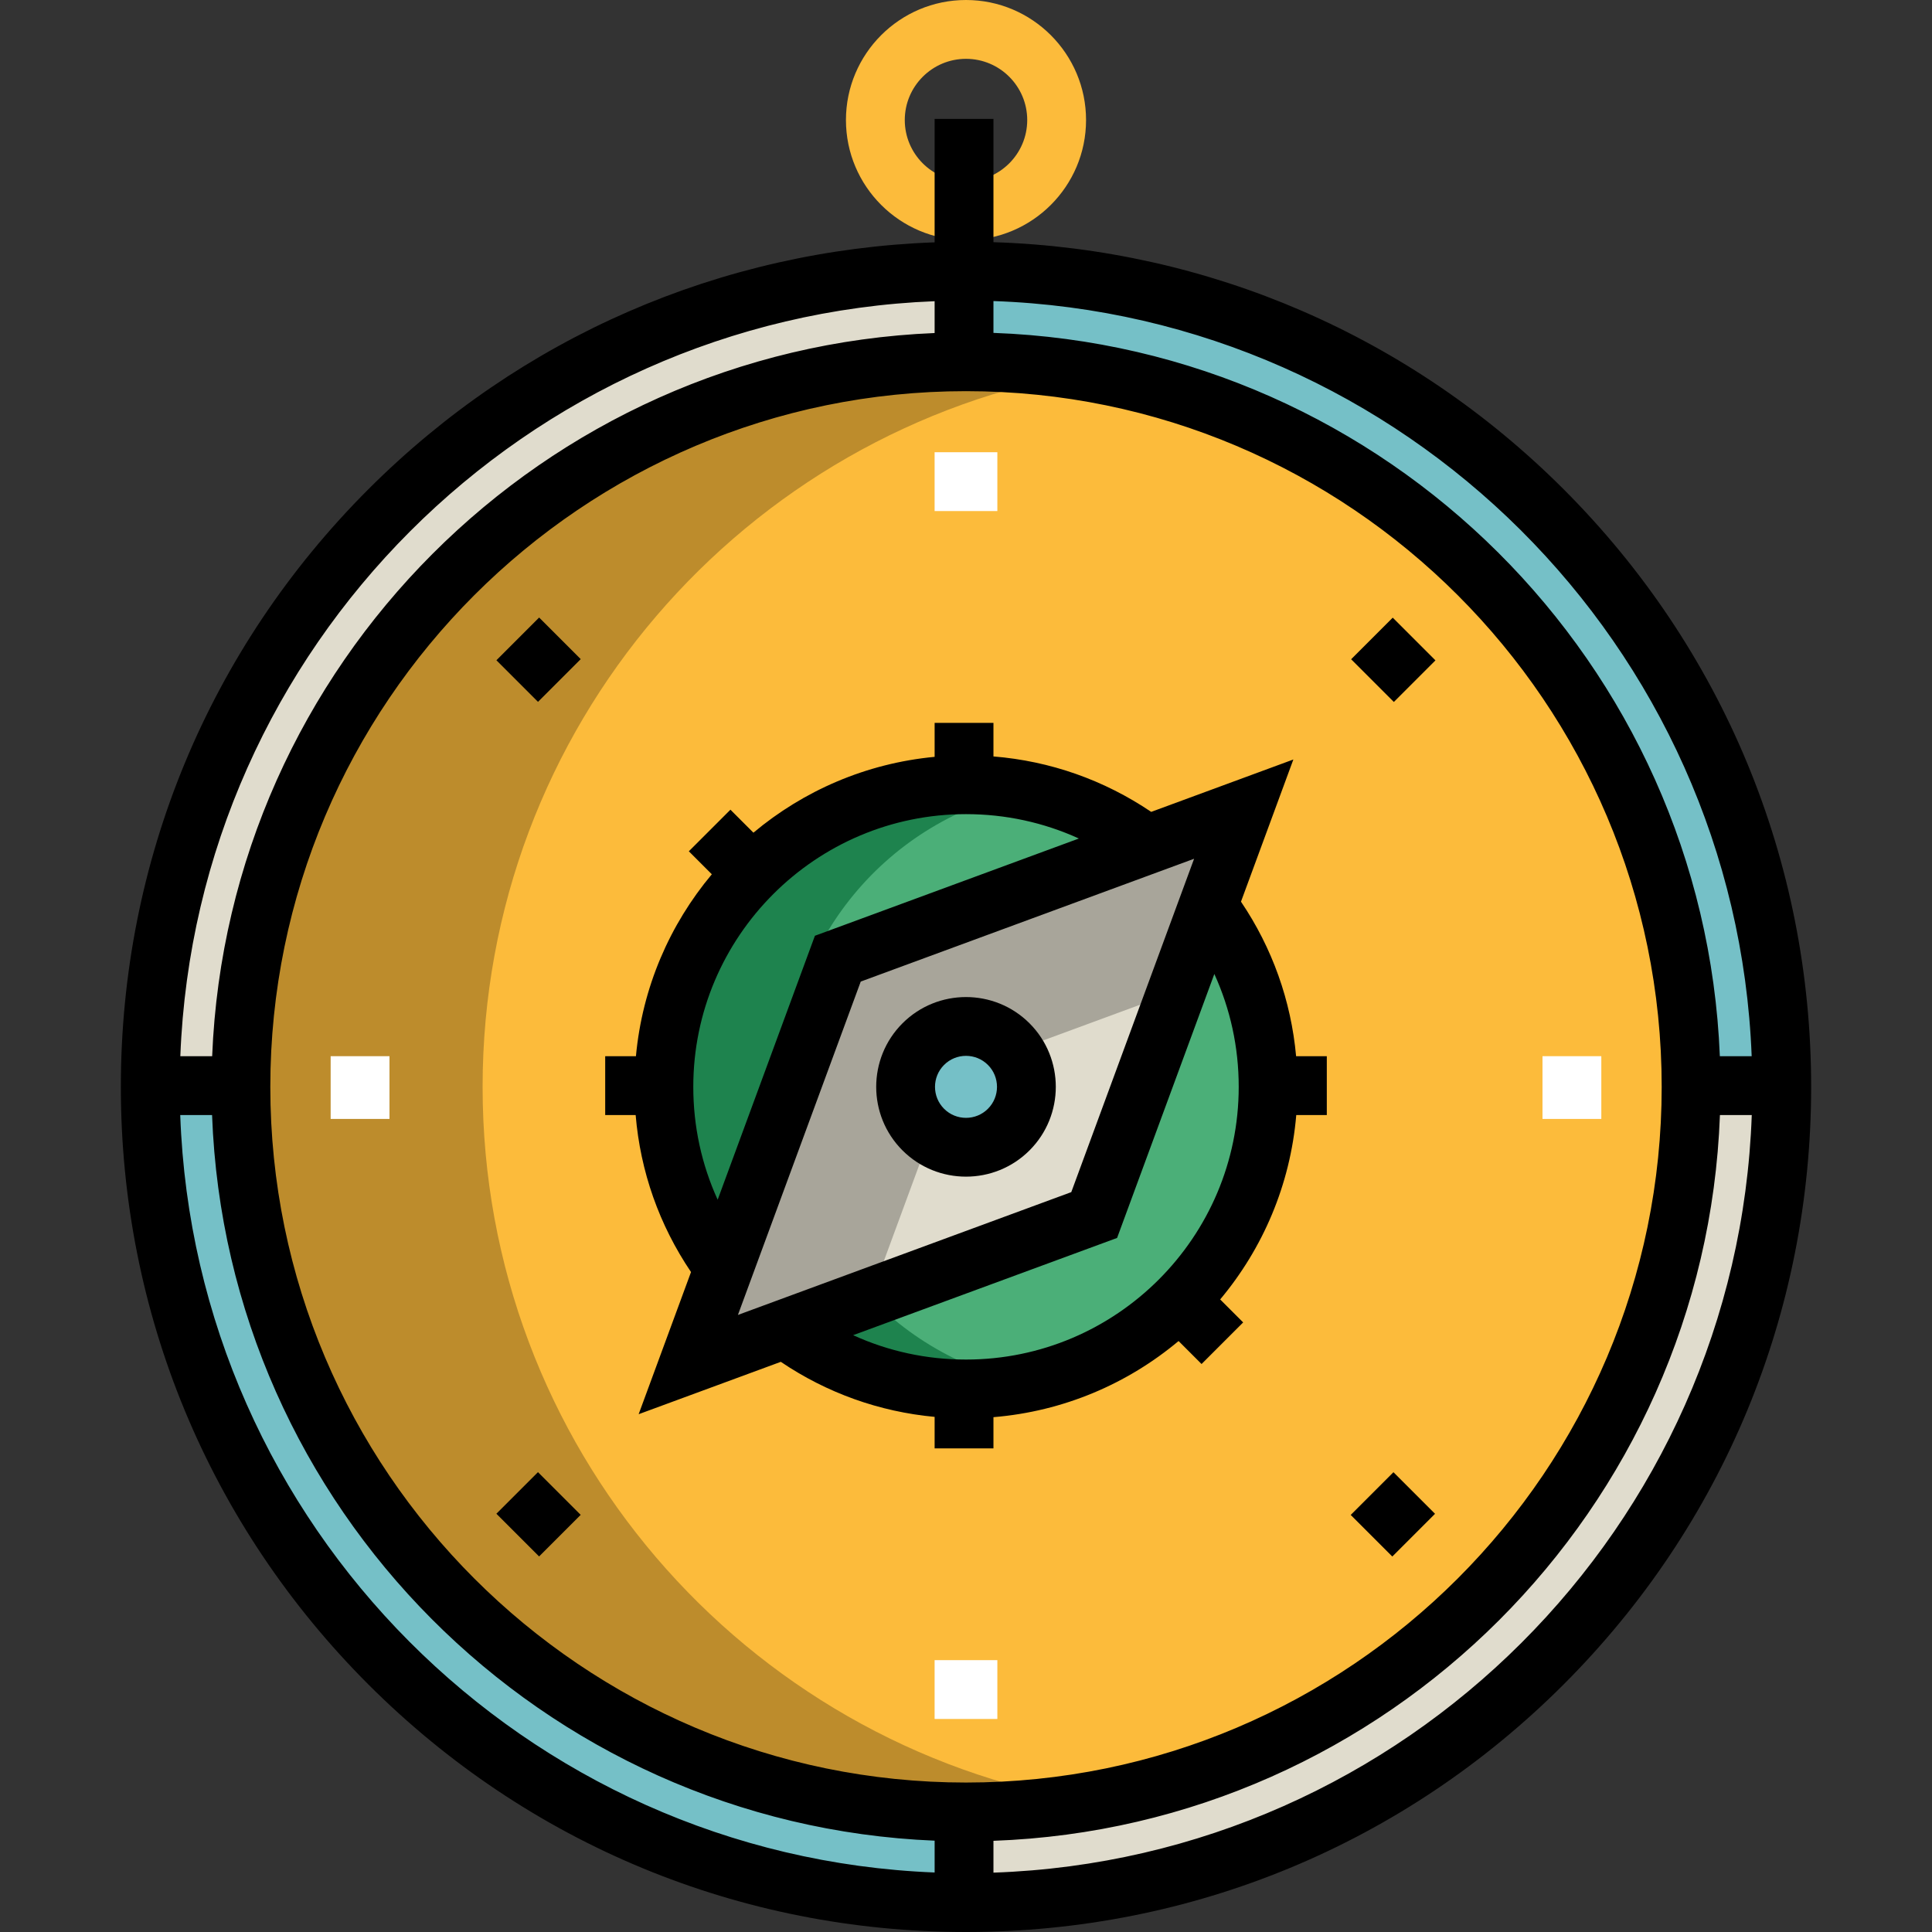 <?xml version="1.0" encoding="iso-8859-1"?>
<!-- Uploaded to: SVG Repo, www.svgrepo.com, Generator: SVG Repo Mixer Tools -->
<svg version="1.1" id="Layer_1" xmlns="http://www.w3.org/2000/svg" xmlns:xlink="http://www.w3.org/1999/xlink" 
	 viewBox="0 0 512 512" xml:space="preserve">
<rect x="0" y="0" width="512" height="512" fill="#333333" stroke="none"/>
<circle style="fill:#FCBB3B;" cx="255.996" cy="288.027" r="192.16"/>
<circle style="fill:#4BAF78;" cx="255.996" cy="288.027" r="80.069"/>
<path style="fill:#1E834E;" d="M207.96,288.026c0-38.734,27.508-71.039,64.053-78.458c-5.175-1.051-10.528-1.608-16.013-1.608
	c-44.219,0-80.066,35.846-80.066,80.066c0,44.219,35.847,80.066,80.066,80.066c5.484,0,10.838-0.557,16.013-1.608
	C235.468,359.065,207.96,326.761,207.96,288.026z"/>
<path style="fill:#BD8C2C;" d="M127.894,288.026c0-95.209,69.258-174.197,160.132-189.452c-10.42-1.749-21.109-2.707-32.027-2.707
	c-106.126,0-192.159,86.033-192.159,192.159S149.874,480.185,256,480.185c10.918,0,21.606-0.959,32.027-2.707
	C197.153,462.224,127.894,383.235,127.894,288.026z"/>
<path style="fill:#E0DCCD;" d="M256,71.847c-119.392,0-216.179,96.787-216.179,216.179S136.608,504.205,256,504.205
	s216.179-96.787,216.179-216.179S375.393,71.847,256,71.847z M256,480.185c-106.126,0-192.159-86.033-192.159-192.159
	S149.874,95.867,256,95.867S448.159,181.9,448.159,288.026S362.127,480.185,256,480.185z"/>
<path style="fill:#75C0C7;" d="M256,95.867c106.126,0,192.159,86.341,192.159,192.351h24.02
	c0-119.522-96.787-216.371-216.179-216.371V95.867z M39.821,288.218c0,119.522,96.787,215.987,216.179,215.987v-24.02
	c-106.126,0-192.159-85.956-192.159-191.967L39.821,288.218L39.821,288.218z"/>
<path style="fill:#FCBB3B;" d="M256,63.629c-17.543,0-31.815-14.272-31.815-31.815S238.458,0,256,0s31.815,14.271,31.815,31.814
	S273.543,63.629,256,63.629z M256,15.59c-8.946,0-16.225,7.278-16.225,16.224c0,8.946,7.278,16.225,16.225,16.225
	s16.225-7.278,16.225-16.225C272.226,22.868,264.948,15.59,256,15.59z"/>
<polygon style="fill:#E0DCCD;" points="182.4,361.627 222.031,254.057 329.601,214.427 289.97,321.995 "/>
<polygon style="fill:#A8A59A;" points="252.517,284.543 311.817,262.696 329.601,214.427 222.032,254.057 182.4,361.627 
	230.67,343.843 "/>
<circle style="fill:#75C0C7;" cx="255.996" cy="288.027" r="16.013"/>
<path d="M256,311.824c-6.097,0-12.193-2.32-16.835-6.961c-9.283-9.284-9.283-24.388,0-33.671c9.283-9.283,24.388-9.283,33.67,0
	c9.283,9.284,9.283,24.388,0,33.671C268.194,309.504,262.098,311.824,256,311.824z M256,279.812c-2.104,0-4.209,0.801-5.811,2.404
	c-3.205,3.204-3.205,8.419,0,11.623c3.203,3.205,8.419,3.205,11.622,0c3.205-3.204,3.205-8.419,0-11.623
	C260.209,280.613,258.105,279.812,256,279.812z"/>
<rect x="247.681" y="119.844" style="fill:#FFFFFF;" width="16.629" height="15.59"/>
<rect x="134.968" y="166.788" transform="matrix(-0.707 -0.707 0.707 -0.707 120.08 399.339)" width="15.59" height="16.014"/>
<rect x="87.626" y="279.9" style="fill:#FFFFFF;" width="15.59" height="16.629"/>
<rect x="134.737" y="393.451" transform="matrix(-0.707 -0.707 0.707 -0.707 -40.044 785.905)" width="16.014" height="15.59"/>
<rect x="247.681" y="439.955" style="fill:#FFFFFF;" width="16.629" height="15.59"/>
<rect x="361.412" y="393.238" transform="matrix(-0.707 -0.707 0.707 -0.707 346.475 946.033)" width="15.59" height="16.014"/>
<rect x="408.776" y="279.9" style="fill:#FFFFFF;" width="15.59" height="16.629"/>
<rect x="361.21" y="167.006" transform="matrix(-0.707 -0.707 0.707 -0.707 506.689 559.479)" width="16.014" height="15.59"/>
<path d="M183.128,337.104l-13.88,37.675l37.674-13.88c12.224,8.263,26.119,13.225,40.763,14.588v8.35h15.59v-8.274
	c18.582-1.532,35.543-8.855,49.059-20.177l6.092,6.092l11.024-11.024l-6.092-6.092c11.284-13.47,18.597-30.359,20.163-48.866h8.096
	v-15.59h-8.137c-1.338-14.717-6.31-28.678-14.608-40.956l13.88-37.675l-37.674,13.88c-12.514-8.458-26.774-13.472-41.803-14.692
	v-8.9h-15.59v9.008c-18.177,1.715-34.755,8.986-48.021,20.098l-6.091-6.091L182.55,225.6l6.092,6.092
	c-11.151,13.312-18.431,29.961-20.113,48.213h-8.146v15.59h8.071C169.702,310.453,174.705,324.645,183.128,337.104z
	 M328.272,288.026c0,39.851-32.421,72.271-72.271,72.271c-10.478,0-20.605-2.215-29.912-6.459l69.952-25.771l25.772-69.953
	C326.058,267.422,328.272,277.546,328.272,288.026z M316.448,227.579L283.9,315.926l-88.345,32.547l32.548-88.345L316.448,227.579z
	 M256,215.755c10.479,0,20.605,2.215,29.913,6.46l-69.952,25.772l-25.772,69.953c-4.246-9.308-6.459-19.433-6.459-29.913
	C183.729,248.175,216.15,215.755,256,215.755z"/>
<path d="M414.374,129.652C373.79,89.07,320.372,65.992,263.275,64.181V31.506h-15.59V64.22
	c-56.705,2.057-109.722,25.096-150.059,65.433c-42.302,42.303-65.6,98.548-65.6,158.374c0,59.826,23.297,116.071,65.6,158.374
	C139.93,488.703,196.174,512,256,512s116.07-23.297,158.374-65.6c42.302-42.302,65.6-98.547,65.6-158.374
	C479.974,228.201,456.676,171.956,414.374,129.652z M263.275,79.782c108.847,3.755,196.746,91.384,200.936,200.121h-8.435
	c-4.18-104.088-88.303-187.938-192.501-191.685V79.782z M256,103.662c101.659,0,184.364,82.705,184.364,184.364
	S357.659,472.391,256,472.391S71.637,389.685,71.637,288.026S154.342,103.662,256,103.662z M247.685,79.822v8.435
	C143.968,92.522,60.391,176.162,56.225,279.905h-8.436C51.967,171.513,139.32,84.097,247.685,79.822z M47.765,295.494h8.436
	c3.841,104.045,87.55,188.028,191.486,192.302v8.434C139.102,491.946,51.614,404.188,47.765,295.494z M263.275,496.269v-8.435
	c104.417-3.755,188.671-87.948,192.525-192.34h8.436C460.374,404.534,372.341,492.506,263.275,496.269z"/>
</svg>